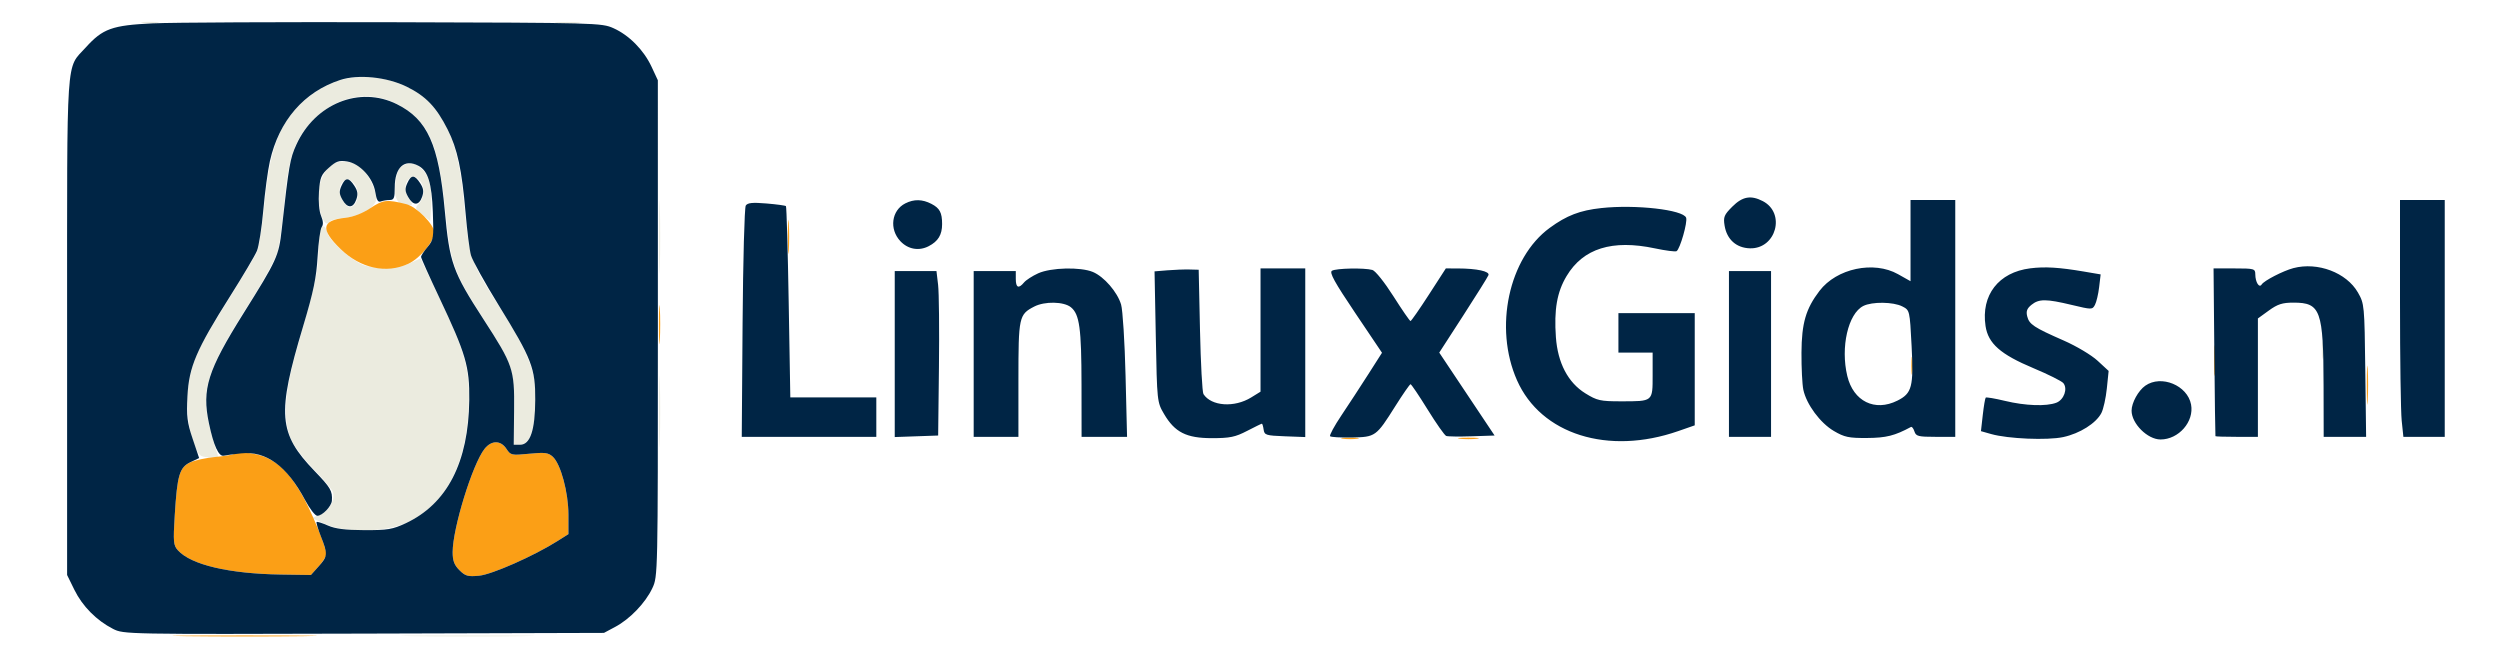 <svg xmlns="http://www.w3.org/2000/svg" width="950" height="250" viewBox="0 0 950 250" version="1.1"><path d="" stroke="none" fill="#000000" fill-rule="evenodd"/><path d="M 54.250 8.716 C 55.763 8.945, 58.237 8.945, 59.750 8.716 C 61.263 8.487, 60.025 8.300, 57 8.300 C 53.975 8.300, 52.737 8.487, 54.250 8.716 M 211.776 8.733 C 214.128 8.945, 217.728 8.942, 219.776 8.727 C 221.824 8.512, 219.900 8.339, 215.500 8.343 C 211.100 8.346, 209.424 8.522, 211.776 8.733 M 130.718 30.092 C 122.919 31.928, 114.459 37.844, 109.596 44.861 C 104.558 52.132, 102.157 60.753, 100.470 77.639 C 99.540 86.951, 98.271 94.536, 97.333 96.389 C 96.466 98.100, 91.822 105.800, 87.012 113.500 C 76.183 130.838, 74.371 134.391, 72.355 142.251 C 70.397 149.886, 70.971 161.254, 73.681 168.500 C 75.437 173.197, 75.784 173.519, 79.409 173.818 C 82.794 174.098, 83.178 173.914, 82.548 172.318 C 82.152 171.318, 80.936 167.125, 79.844 163 C 76.012 148.526, 78.406 140.884, 94.867 115.045 C 100.048 106.912, 104.671 98.418, 105.470 95.563 C 106.250 92.778, 107.386 84.736, 107.995 77.691 C 109.485 60.450, 111.702 53.581, 118.003 46.687 C 129.132 34.511, 144.650 33.262, 156.886 43.558 C 164.212 49.722, 167.116 58.573, 169.423 81.777 C 171.237 100.019, 172.597 103.862, 182.893 119.851 C 194.998 138.648, 195.522 140.155, 195.376 155.750 L 195.252 169 197.677 169 C 200.686 169, 202.486 165.088, 203.469 156.408 C 204.848 144.238, 201.824 135.388, 190 117 C 179.011 99.909, 178.336 98.025, 176.570 79.500 C 174.557 58.372, 171.976 49.890, 164.772 40.737 C 157.825 31.908, 142.864 27.231, 130.718 30.092 M 127.256 61.991 C 123.803 63.438, 121.008 68.851, 121.004 74.101 C 120.998 81.272, 123.573 87.119, 125.420 84.129 C 125.716 83.650, 128.161 83.047, 130.854 82.788 C 137.273 82.171, 143 78.678, 143 75.379 C 143 72.399, 139.926 66.145, 137.291 63.762 C 134.884 61.585, 130.199 60.758, 127.256 61.991 M 152.560 63.332 C 151.342 64.223, 150.569 66.428, 150.227 69.991 C 149.680 75.683, 151.132 78, 155.248 78 C 156.976 78, 156.999 77.836, 155.557 75.777 C 153.698 73.124, 153.544 69.856, 155.200 68.200 C 156.781 66.619, 157.543 66.685, 159.429 68.571 C 161.509 70.652, 161.425 74.873, 159.255 77.270 C 157.581 79.121, 157.630 79.294, 160.505 81.593 L 163.500 83.988 163.813 78.744 C 164.249 71.420, 163.263 67.172, 160.479 64.388 C 157.794 61.703, 155.252 61.364, 152.560 63.332 M 130.200 69.200 C 128.435 70.965, 128.737 74.454, 130.885 77.107 C 132.502 79.103, 133.001 79.244, 134.385 78.095 C 136.445 76.386, 136.469 71.612, 134.429 69.571 C 132.543 67.685, 131.781 67.619, 130.200 69.200 M 250.428 90 C 250.428 102.375, 250.571 107.438, 250.747 101.250 C 250.922 95.063, 250.922 84.938, 250.747 78.750 C 250.571 72.563, 250.428 77.625, 250.428 90 M 121.667 86.667 C 121.300 87.033, 121 90.809, 121 95.056 C 121 102.896, 120.221 106.445, 112.559 133.500 C 108.004 149.583, 107.422 159.933, 110.670 167.099 C 111.816 169.629, 115.719 174.737, 119.342 178.450 C 122.965 182.164, 126.182 185.997, 126.490 186.969 C 127.446 189.981, 125.205 194.009, 121.758 195.475 L 118.500 196.860 123.500 199.127 C 130.608 202.349, 145.041 202.355, 153.202 199.139 C 169.273 192.806, 178.167 175.672, 178.188 151 C 178.198 139.130, 176.293 132.754, 166.785 112.847 L 159.787 98.193 155.643 100.075 C 151.039 102.165, 144.406 102.518, 138.831 100.970 C 134.411 99.742, 125.227 91.752, 124.386 88.402 C 123.780 85.988, 122.904 85.429, 121.667 86.667 M 882.300 133 C 882.300 136.025, 882.487 137.262, 882.716 135.750 C 882.945 134.238, 882.945 131.762, 882.716 130.250 C 882.487 128.738, 882.300 129.975, 882.300 133 M 250.426 156.500 C 250.427 168.600, 250.571 173.413, 250.747 167.195 C 250.923 160.977, 250.922 151.077, 250.746 145.195 C 250.569 139.313, 250.425 144.400, 250.426 156.500 M 157.317 241.749 C 168.766 241.910, 187.216 241.909, 198.317 241.749 C 209.418 241.588, 200.050 241.456, 177.500 241.457 C 154.950 241.457, 145.868 241.589, 157.317 241.749" stroke="none" fill="#ebebdf" fill-rule="evenodd"/><path d="M 140.742 79.089 C 137.721 81.094, 134.252 82.433, 131.242 82.755 C 122.158 83.726, 121.636 87.097, 129.402 94.619 C 137.034 102.011, 146.808 104.135, 155.197 100.224 C 159.645 98.150, 165 91.649, 165 88.323 C 165 85.322, 158.287 78.541, 154.348 77.564 C 146.954 75.729, 145.569 75.884, 140.742 79.089 M 299.370 90 C 299.370 95.775, 299.535 98.138, 299.737 95.250 C 299.939 92.362, 299.939 87.638, 299.737 84.750 C 299.535 81.862, 299.370 84.225, 299.370 90 M 250.382 123.500 C 250.384 130.100, 250.546 132.670, 250.741 129.211 C 250.937 125.752, 250.936 120.352, 250.738 117.211 C 250.540 114.070, 250.380 116.900, 250.382 123.500 M 841.360 137 C 841.360 142.225, 841.529 144.363, 841.735 141.750 C 841.941 139.137, 841.941 134.863, 841.735 132.250 C 841.529 129.637, 841.360 131.775, 841.360 137 M 726.300 139 C 726.300 142.025, 726.487 143.262, 726.716 141.750 C 726.945 140.238, 726.945 137.762, 726.716 136.250 C 726.487 134.738, 726.300 135.975, 726.300 139 M 899.382 146.500 C 899.384 153.100, 899.546 155.670, 899.741 152.211 C 899.937 148.752, 899.936 143.352, 899.738 140.211 C 899.540 137.070, 899.380 139.900, 899.382 146.500 M 510.250 166.716 C 511.762 166.945, 514.237 166.945, 515.750 166.716 C 517.263 166.487, 516.025 166.300, 513 166.300 C 509.975 166.300, 508.738 166.487, 510.250 166.716 M 554.750 166.723 C 556.538 166.945, 559.462 166.945, 561.250 166.723 C 563.038 166.502, 561.575 166.320, 558 166.320 C 554.425 166.320, 552.962 166.502, 554.750 166.723 M 184.113 170.583 C 179.543 176.393, 172.022 200.755, 172.007 209.795 C 172.002 213.083, 172.604 214.695, 174.575 216.666 C 176.821 218.912, 177.776 219.180, 182.071 218.767 C 186.964 218.297, 202.860 211.270, 211.808 205.621 L 216 202.975 216 195.593 C 216 187.112, 213.072 176.280, 210.036 173.533 C 208.349 172.006, 207.006 171.840, 201.085 172.423 C 194.372 173.084, 194.057 173.016, 192.444 170.555 C 190.271 167.239, 186.734 167.251, 184.113 170.583 M 88.810 172.524 C 88.522 172.812, 85.409 173.313, 81.893 173.637 C 78.377 173.962, 74.042 174.901, 72.259 175.723 C 68.213 177.591, 67.341 180.578, 66.407 195.763 C 65.778 205.981, 65.889 207.220, 67.607 209.119 C 72.588 214.627, 87.009 218.023, 106.699 218.325 L 118.151 218.500 121.075 215.234 C 122.684 213.438, 124 211.339, 124 210.570 C 124 207.929, 117.919 193.248, 114.393 187.375 C 109.873 179.846, 106.631 176.484, 101.495 173.997 C 97.708 172.164, 90.058 171.276, 88.810 172.524 M 70.750 241.749 C 82.988 241.908, 103.013 241.908, 115.250 241.749 C 127.488 241.590, 117.475 241.460, 93 241.460 C 68.525 241.460, 58.513 241.590, 70.750 241.749" stroke="none" fill="#fb9f16" fill-rule="evenodd"/><path d="M 58 8.879 C 42.580 9.615, 39.043 10.889, 32.585 18.038 C 24.973 26.463, 25.501 18.575, 25.500 124 L 25.500 218.500 28.280 224.161 C 31.327 230.366, 36.691 235.781, 42.955 238.977 C 46.967 241.024, 47.766 241.039, 138.250 240.770 L 229.500 240.500 233.791 238.209 C 239.395 235.217, 245.266 229.093, 247.896 223.497 C 249.988 219.047, 250 218.495, 249.990 124.761 L 249.980 30.500 247.605 25.398 C 244.629 19.006, 239.047 13.355, 233.089 10.701 C 228.607 8.705, 226.664 8.652, 150 8.446 C 106.825 8.330, 65.425 8.525, 58 8.879 M 129.286 30.386 C 115.504 34.905, 106.042 45.831, 102.562 61.241 C 101.785 64.683, 100.659 73.041, 100.061 79.813 C 99.464 86.585, 98.366 93.581, 97.623 95.359 C 96.880 97.137, 92.308 104.864, 87.464 112.529 C 74.587 132.901, 71.810 139.399, 71.235 150.500 C 70.836 158.194, 71.124 160.557, 73.218 166.782 L 75.669 174.063 72.343 175.641 C 68.204 177.605, 67.345 180.520, 66.407 195.763 C 65.778 205.981, 65.889 207.220, 67.607 209.119 C 72.588 214.627, 87.009 218.023, 106.699 218.325 L 118.151 218.500 121.075 215.234 C 124.551 211.353, 124.609 210.618, 121.963 203.907 C 120.843 201.065, 120.099 198.568, 120.310 198.357 C 120.521 198.146, 122.450 198.750, 124.596 199.699 C 127.421 200.947, 131.265 201.433, 138.500 201.456 C 147.271 201.485, 149.197 201.163, 154.175 198.834 C 169.915 191.470, 178.044 175.701, 178.319 152 C 178.465 139.331, 177.036 134.456, 166.874 112.961 C 163.093 104.965, 160 98.055, 160 97.606 C 160 97.156, 161.097 95.485, 162.438 93.892 C 164.749 91.145, 164.855 90.452, 164.479 80.527 C 164.063 69.547, 162.637 64.946, 159.055 63.030 C 153.727 60.178, 150 63.551, 150 71.223 C 150 75.265, 149.705 76, 148.082 76 C 147.027 76, 145.513 76.250, 144.718 76.555 C 143.657 76.962, 143.100 76.024, 142.619 73.021 C 141.748 67.575, 136.736 62.127, 131.887 61.357 C 128.851 60.874, 127.746 61.255, 124.962 63.743 C 122.036 66.357, 121.597 67.421, 121.204 72.854 C 120.940 76.510, 121.263 80.221, 122.001 82.003 C 122.833 84.012, 122.916 85.414, 122.253 86.251 C 121.709 86.938, 121.006 92, 120.692 97.500 C 120.236 105.495, 119.131 110.808, 115.182 124 C 105.165 157.462, 105.737 164.651, 119.555 179 C 125.633 185.312, 126.368 186.571, 126.118 190.250 C 125.972 192.415, 122.505 196, 120.559 196 C 119.766 196, 117.689 193.321, 115.944 190.046 C 109.021 177.058, 101.136 171.287, 91.664 172.278 C 88.824 172.575, 85.855 172.971, 85.067 173.159 C 83.117 173.623, 81.190 169.423, 79.376 160.753 C 76.675 147.846, 78.888 140.831, 92.527 119.061 C 105.308 98.661, 105.929 97.297, 107.051 87.209 C 109.769 62.753, 110.196 60.274, 112.599 55 C 119.715 39.379, 136.663 32.543, 150.805 39.590 C 162.478 45.407, 166.719 54.819, 169.013 80 C 170.828 99.931, 172.007 103.248, 183.680 121.258 C 194.992 138.712, 195.524 140.283, 195.359 155.750 L 195.219 169 197.660 169 C 201.470 169, 203.329 163.488, 203.393 152 C 203.461 139.940, 202.119 136.465, 189.494 115.990 C 184.254 107.493, 179.521 98.956, 178.976 97.020 C 178.430 95.084, 177.508 87.875, 176.925 81 C 175.529 64.526, 173.819 56.566, 170.089 49.176 C 165.798 40.677, 161.834 36.536, 154.559 32.954 C 147.033 29.249, 136.130 28.141, 129.286 30.386 M 154.776 69.593 C 153.825 71.679, 153.886 72.706, 155.085 74.843 C 156.993 78.242, 159.193 78.235, 160.392 74.827 C 161.103 72.805, 160.921 71.528, 159.643 69.577 C 157.507 66.318, 156.266 66.322, 154.776 69.593 M 129.776 70.593 C 128.825 72.679, 128.886 73.706, 130.085 75.843 C 131.993 79.242, 134.193 79.235, 135.392 75.827 C 136.103 73.805, 135.921 72.528, 134.643 70.577 C 132.507 67.318, 131.266 67.322, 129.776 70.593 M 658.273 78.527 C 655.154 81.646, 654.816 82.477, 655.342 85.723 C 656.198 90.992, 659.810 94.225, 664.993 94.361 C 674.952 94.622, 678.652 80.974, 669.855 76.425 C 665.319 74.079, 662.145 74.655, 658.273 78.527 M 344.020 77.284 C 338.766 79.943, 337.834 87.066, 342.141 91.650 C 345.048 94.745, 349.179 95.476, 352.897 93.553 C 356.504 91.688, 358 89.224, 358 85.148 C 358 80.797, 357.103 79.105, 353.928 77.463 C 350.478 75.679, 347.306 75.622, 344.020 77.284 M 726 91.430 L 726 106.859 721.250 104.187 C 712.021 98.994, 697.922 101.991, 691.410 110.529 C 686.216 117.338, 684.626 122.789, 684.561 134 C 684.527 139.775, 684.846 146.123, 685.268 148.106 C 686.453 153.668, 691.676 160.725, 696.858 163.768 C 700.900 166.141, 702.534 166.485, 709.500 166.436 C 716.780 166.384, 719.963 165.584, 726.165 162.248 C 726.531 162.051, 727.124 162.815, 727.483 163.945 C 728.064 165.776, 728.947 166, 735.567 166 L 743 166 743 121 L 743 76 734.500 76 L 726 76 726 91.430 M 912 114.853 C 912 136.223, 912.289 156.473, 912.642 159.853 L 913.285 166 921.142 166 L 929 166 929 121 L 929 76 920.500 76 L 912 76 912 114.853 M 283.391 78.117 C 282.901 78.878, 282.358 98.962, 282.183 122.750 L 281.867 166 307.433 166 L 333 166 333 158.500 L 333 151 316.660 151 L 300.320 151 299.704 114.877 C 299.365 95.010, 298.896 78.563, 298.662 78.329 C 298.428 78.095, 295.097 77.640, 291.260 77.319 C 285.920 76.871, 284.073 77.058, 283.391 78.117 M 608.500 79.062 C 600.380 79.938, 595.334 81.877, 588.878 86.601 C 573.302 97.997, 567.614 124.502, 576.454 144.491 C 585.551 165.061, 611.079 173.107, 637.750 163.809 L 644 161.630 644 140.315 L 644 119 629.500 119 L 615 119 615 126.500 L 615 134 621.500 134 L 628 134 628 142.531 C 628 152.686, 628.226 152.500, 615.920 152.500 C 608.111 152.500, 606.900 152.228, 602.435 149.467 C 595.859 145.400, 591.944 137.943, 591.243 128.154 C 590.492 117.656, 591.659 110.979, 595.308 104.894 C 601.609 94.388, 612.633 90.937, 628.886 94.383 C 632.949 95.245, 636.643 95.720, 637.096 95.441 C 638.421 94.622, 641.351 84.357, 640.725 82.726 C 639.564 79.701, 621.556 77.653, 608.500 79.062 M 771.500 101.963 C 759.461 103.470, 752.744 112.137, 754.506 123.889 C 755.503 130.540, 760.186 134.661, 772.702 139.905 C 778.313 142.256, 783.426 144.808, 784.064 145.577 C 785.818 147.690, 784.307 151.933, 781.407 153.035 C 777.593 154.486, 769.613 154.200, 761.891 152.336 C 758.098 151.420, 754.806 150.861, 754.575 151.092 C 754.344 151.323, 753.841 154.286, 753.457 157.676 L 752.760 163.840 756.630 164.937 C 763.045 166.755, 777.971 167.386, 784.007 166.094 C 790.320 164.743, 796.514 160.840, 798.529 156.945 C 799.293 155.467, 800.225 151.264, 800.599 147.605 L 801.281 140.952 797.090 137.083 C 794.757 134.929, 789.041 131.520, 784.199 129.396 C 772.844 124.413, 771.103 123.259, 770.338 120.209 C 769.854 118.284, 770.250 117.216, 771.960 115.831 C 774.798 113.533, 777.519 113.541, 787.284 115.878 C 794.913 117.704, 795.088 117.703, 796.085 115.842 C 796.644 114.797, 797.359 111.767, 797.674 109.108 L 798.246 104.273 791.873 103.189 C 782.445 101.587, 777.085 101.264, 771.500 101.963 M 871.500 101.881 C 867.606 102.908, 860.331 106.656, 859.443 108.092 C 858.514 109.595, 857.036 107.255, 857.015 104.250 C 857.001 102.107, 856.622 102, 849.075 102 L 841.150 102 841.443 133.750 C 841.605 151.213, 841.796 165.613, 841.868 165.750 C 841.941 165.887, 845.600 166, 850 166 L 858 166 858 143.506 L 858 121.013 862.150 118.006 C 865.506 115.575, 867.302 115, 871.539 115 C 881.855 115, 882.891 117.882, 882.956 146.750 L 883 166 891.062 166 L 899.125 166 898.812 140.750 C 898.506 115.952, 898.455 115.422, 896.011 111.152 C 891.685 103.596, 880.722 99.450, 871.500 101.881 M 394.500 103.863 C 392.300 104.864, 389.882 106.429, 389.128 107.342 C 387.078 109.819, 386 109.356, 386 106 L 386 103 378 103 L 370 103 370 134.500 L 370 166 378.500 166 L 387 166 387 144.223 C 387 120.410, 387.197 119.501, 393.011 116.494 C 396.987 114.438, 404.250 114.572, 406.939 116.750 C 410.224 119.412, 410.950 124.716, 410.976 146.250 L 411 166 419.642 166 L 428.283 166 427.711 142.750 C 427.397 129.963, 426.633 117.800, 426.015 115.723 C 424.603 110.977, 419.527 105.118, 415.298 103.351 C 410.592 101.385, 399.339 101.662, 394.500 103.863 M 443.614 102.718 L 438.727 103.121 439.205 127.952 C 439.680 152.611, 439.701 152.815, 442.333 157.305 C 446.421 164.280, 450.816 166.500, 460.542 166.500 C 467.363 166.500, 469.388 166.083, 473.884 163.750 C 476.799 162.238, 479.337 161, 479.523 161 C 479.709 161, 480.005 162.012, 480.180 163.250 C 480.476 165.332, 481.078 165.522, 488.250 165.792 L 496 166.084 496 134.042 L 496 102 487.500 102 L 479 102 479 125.418 L 479 148.837 475.472 151.017 C 469.049 154.987, 460.305 154.380, 457.313 149.757 C 456.866 149.066, 456.275 138.150, 456 125.500 L 455.500 102.500 452 102.408 C 450.075 102.357, 446.301 102.497, 443.614 102.718 M 506.138 102.893 C 505.089 103.558, 507.115 107.233, 514.968 118.904 L 525.160 134.051 519.912 142.276 C 517.026 146.799, 512.452 153.799, 509.747 157.831 C 507.042 161.864, 505.104 165.438, 505.440 165.774 C 505.777 166.110, 509.466 166.322, 513.639 166.245 C 522.685 166.077, 522.939 165.895, 530.186 154.389 C 533.092 149.775, 535.712 146, 536.007 146 C 536.303 146, 539.222 150.327, 542.494 155.616 C 545.766 160.905, 548.941 165.424, 549.551 165.658 C 550.160 165.892, 554.548 165.952, 559.302 165.791 L 567.947 165.500 557.431 149.746 L 546.916 133.991 556.021 119.913 C 561.029 112.170, 565.347 105.260, 565.616 104.557 C 566.173 103.107, 561.233 102.029, 553.958 102.011 L 549.416 102 542.958 111.997 C 539.406 117.496, 536.271 121.996, 535.991 121.997 C 535.710 121.999, 532.785 117.754, 529.491 112.565 C 526.115 107.249, 522.627 102.889, 521.500 102.579 C 518.371 101.716, 507.650 101.936, 506.138 102.893 M 340 134.540 L 340 166.081 348.250 165.790 L 356.500 165.500 356.800 139.500 C 356.966 125.200, 356.821 111.138, 356.478 108.250 L 355.856 103 347.928 103 L 340 103 340 134.540 M 657 134.500 L 657 166 665 166 L 673 166 673 134.500 L 673 103 665 103 L 657 103 657 134.500 M 708.055 116.267 C 702.272 119.194, 699.351 131.959, 701.968 142.869 C 704.282 152.512, 712.432 156.529, 720.999 152.248 C 726.565 149.467, 727.212 146.978, 726.407 131.449 C 725.704 117.905, 725.702 117.897, 722.902 116.449 C 719.483 114.681, 711.384 114.582, 708.055 116.267 M 815.217 146.561 C 812.554 148.426, 810 153.070, 810 156.046 C 810 160.969, 816.059 167, 821.003 167 C 827.907 167, 833.828 160.225, 832.607 153.720 C 831.239 146.427, 821.268 142.322, 815.217 146.561 M 184.113 170.583 C 179.543 176.393, 172.022 200.755, 172.007 209.795 C 172.002 213.083, 172.604 214.695, 174.575 216.666 C 176.821 218.912, 177.776 219.180, 182.071 218.767 C 186.964 218.297, 202.860 211.270, 211.808 205.621 L 216 202.975 216 195.593 C 216 187.112, 213.072 176.280, 210.036 173.533 C 208.349 172.006, 207.006 171.840, 201.085 172.423 C 194.372 173.084, 194.057 173.016, 192.444 170.555 C 190.271 167.239, 186.734 167.251, 184.113 170.583" stroke="none" fill="#002545" fill-rule="evenodd"/></svg>